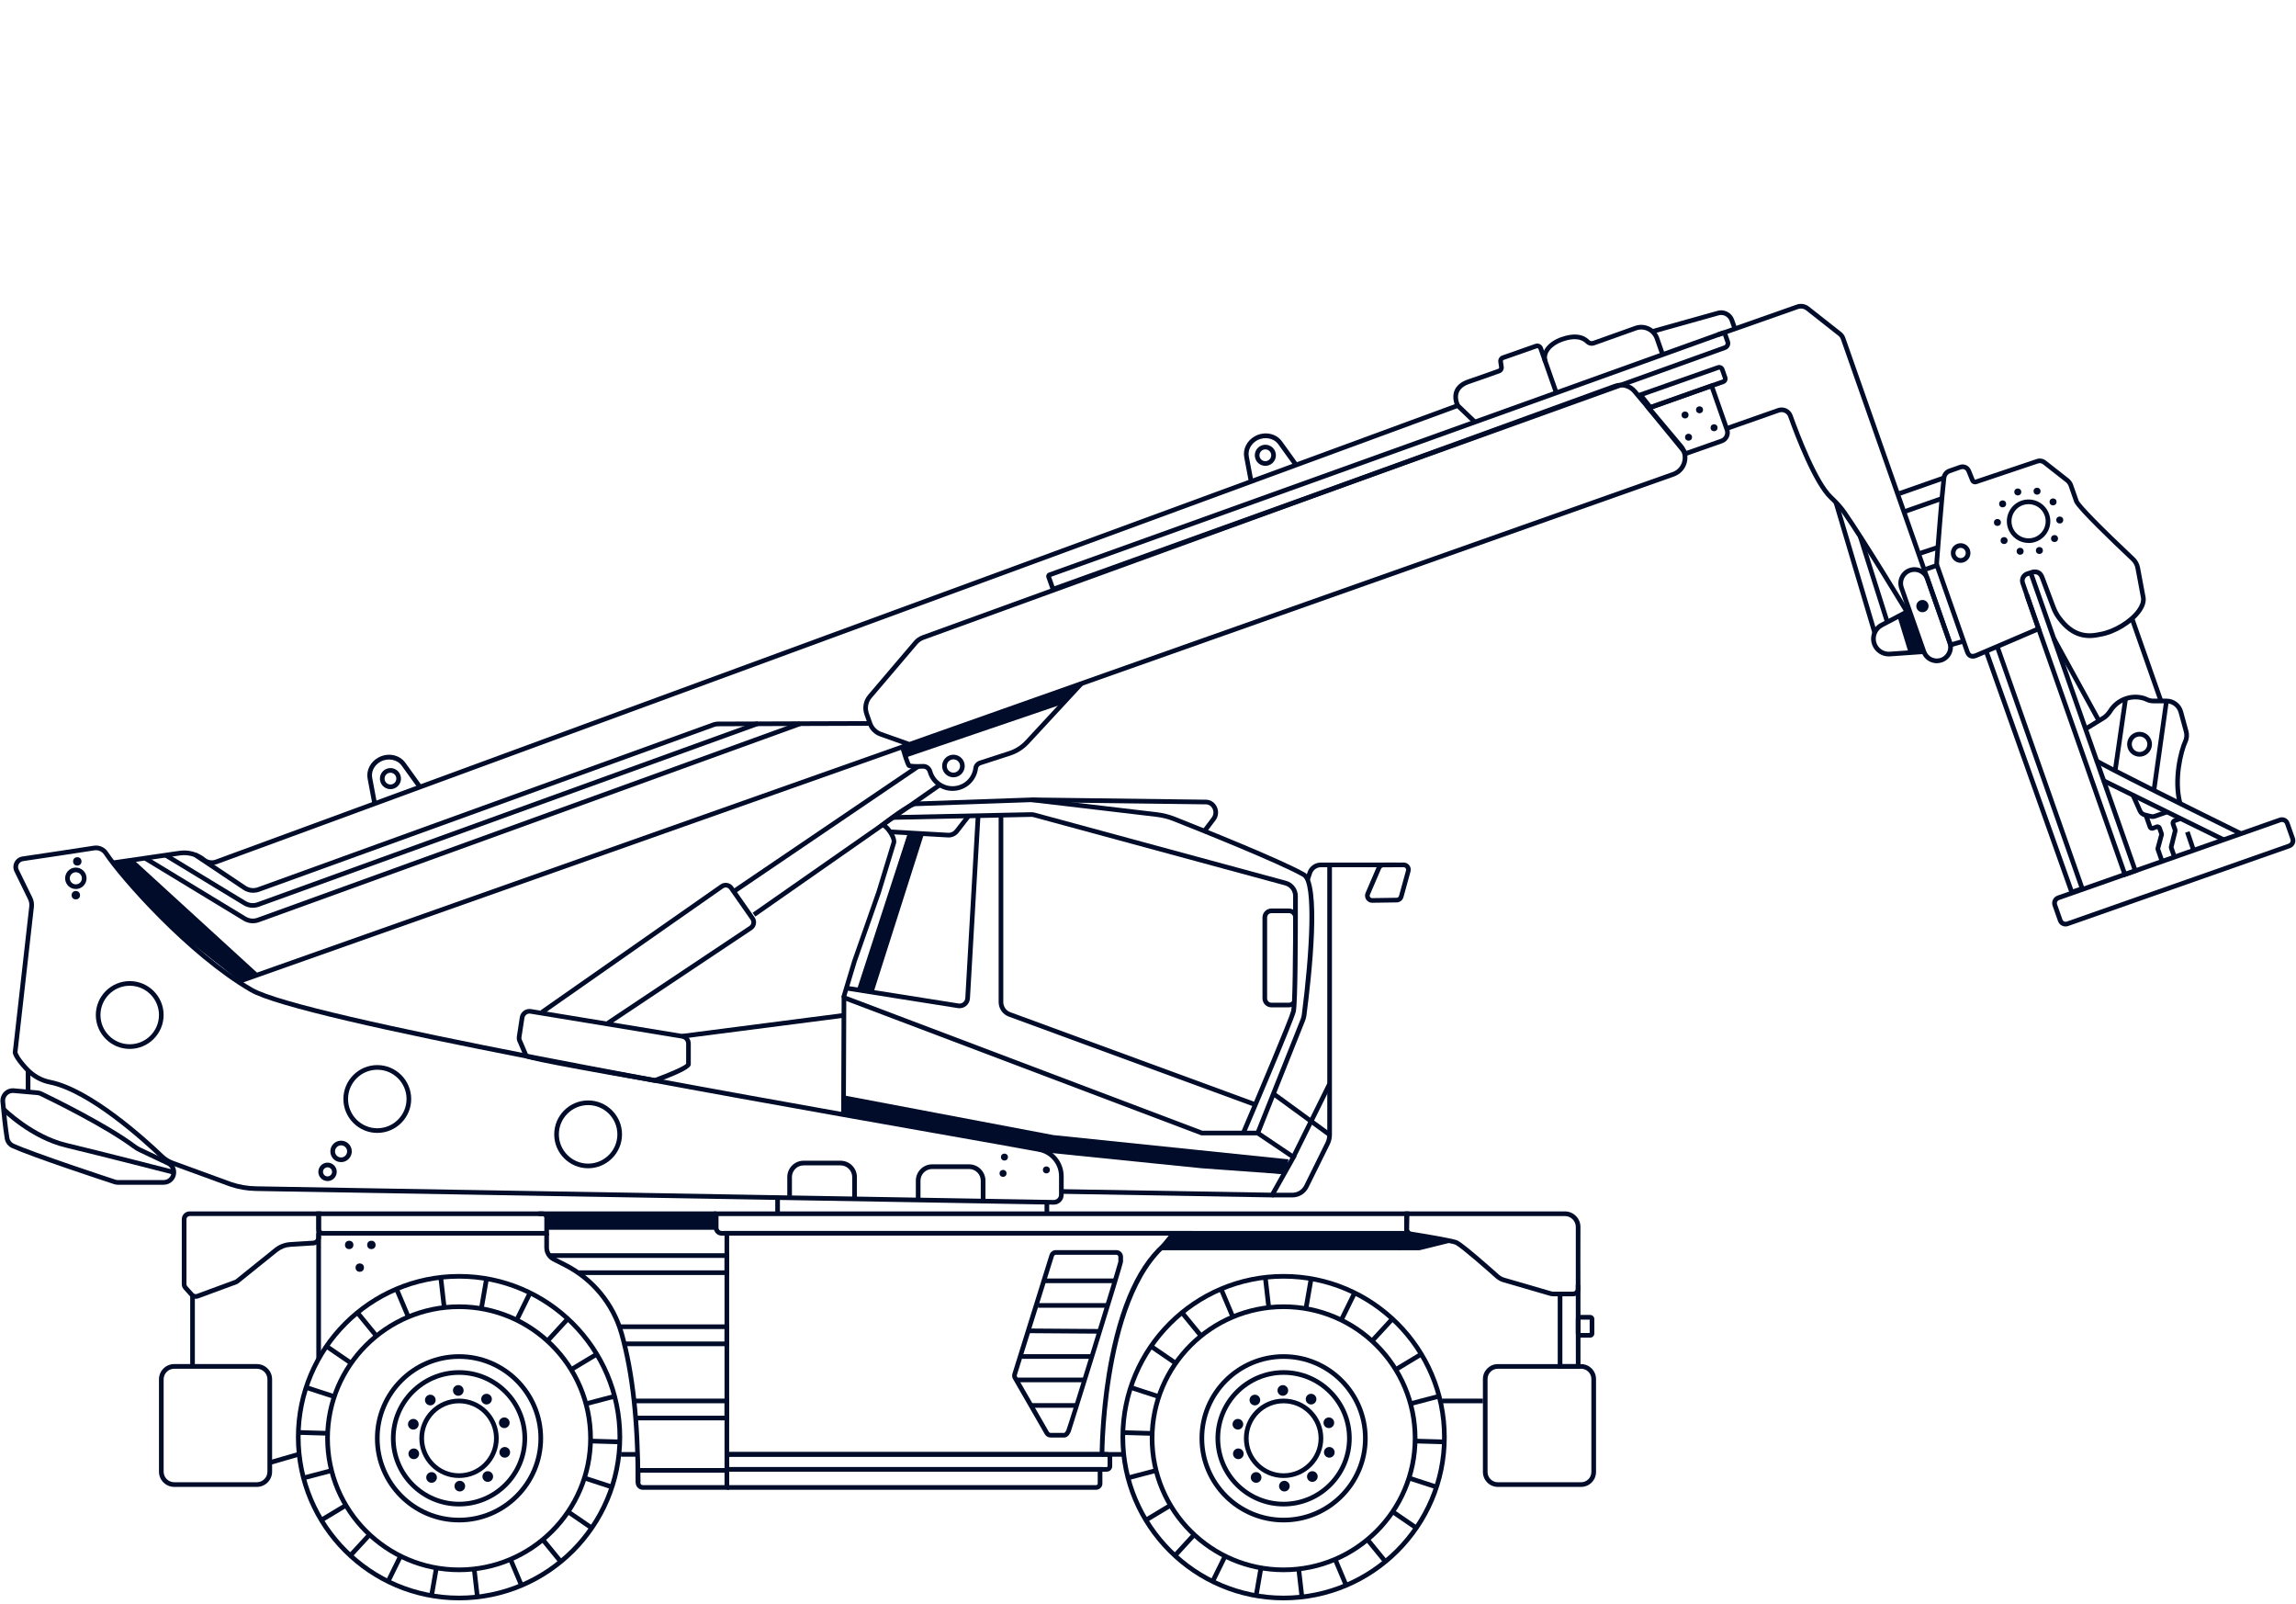 <?xml version="1.0" encoding="UTF-8"?>
<svg id="Layer_1" data-name="Layer 1" xmlns="http://www.w3.org/2000/svg" viewBox="0 0 982 686">
  <defs>
    <style>
      .cls-1 {
        fill: #000c29;
        stroke-width: 0px;
      }
    </style>
  </defs>
  <g>
    <g>
      <path class="cls-1" d="m196.34,684.26c-38.47,0-69.77-31.3-69.77-69.77s31.3-69.77,69.77-69.77,69.77,31.3,69.77,69.77-31.3,69.77-69.77,69.77Zm0-137.55c-37.37,0-67.78,30.41-67.78,67.78s30.41,67.78,67.78,67.78c37.37,0,67.78-30.41,67.78-67.78s-30.41-67.78-67.78-67.78Z"/>
      <g>
        <g id="_Radial_Repeat_" data-name="&amp;lt;Radial Repeat&amp;gt;">
          <rect class="cls-1" x="202.45" y="670.55" width="1.99" height="12.23" transform="translate(-75.49 27.47) rotate(-6.52)"/>
        </g>
        <g id="_Radial_Repeat_-2" data-name="&amp;lt;Radial Repeat&amp;gt;">
          <rect class="cls-1" x="179.52" y="675.15" width="12.23" height="2" transform="translate(-512.29 743.51) rotate(-80.16)"/>
        </g>
        <g id="_Radial_Repeat_-3" data-name="&amp;lt;Radial Repeat&amp;gt;">
          <rect class="cls-1" x="162.58" y="669.64" width="12.23" height="2" transform="translate(-507.54 526.03) rotate(-63.81)"/>
        </g>
        <g id="_Radial_Repeat_-4" data-name="&amp;lt;Radial Repeat&amp;gt;">
          <rect class="cls-1" x="147.89" y="659.58" width="12.23" height="2" transform="translate(-436.57 326.95) rotate(-47.41)"/>
        </g>
        <g id="_Radial_Repeat_-5" data-name="&amp;lt;Radial Repeat&amp;gt;">
          <rect class="cls-1" x="136.61" y="645.78" width="12.23" height="1.99" transform="translate(-313.15 166.29) rotate(-31.05)"/>
        </g>
        <g id="_Radial_Repeat_-6" data-name="&amp;lt;Radial Repeat&amp;gt;">
          <rect class="cls-1" x="129.69" y="629.37" width="12.23" height="1.99" transform="translate(-155.67 55.17) rotate(-14.72)"/>
        </g>
        <g id="_Radial_Repeat_-7" data-name="&amp;lt;Radial Repeat&amp;gt;">
          <rect class="cls-1" x="132.78" y="606.55" width="2" height="12.23" transform="translate(-482.51 728.63) rotate(-88.34)"/>
        </g>
        <g id="_Radial_Repeat_-8" data-name="&amp;lt;Radial Repeat&amp;gt;">
          <rect class="cls-1" x="135.83" y="589" width="2" height="12.23" transform="translate(-471.42 541.07) rotate(-71.97)"/>
        </g>
        <g id="_Radial_Repeat_-9" data-name="&amp;lt;Radial Repeat&amp;gt;">
          <rect class="cls-1" x="143.7" y="573.02" width="1.99" height="12.23" transform="translate(-414.93 371.4) rotate(-55.61)"/>
        </g>
        <g id="_Radial_Repeat_-10" data-name="&amp;lt;Radial Repeat&amp;gt;">
          <rect class="cls-1" x="155.75" y="559.9" width="2" height="12.23" transform="translate(-322.76 226.87) rotate(-39.25)"/>
        </g>
        <g id="_Radial_Repeat_-11" data-name="&amp;lt;Radial Repeat&amp;gt;">
          <rect class="cls-1" x="171.01" y="550.71" width="1.99" height="12.23" transform="translate(-202.96 110.69) rotate(-22.88)"/>
        </g>
        <g id="_Radial_Repeat_-12" data-name="&amp;lt;Radial Repeat&amp;gt;">
          <rect class="cls-1" x="188.24" y="546.19" width="1.99" height="12.23" transform="translate(-61.51 25.07) rotate(-6.52)"/>
        </g>
        <g id="_Radial_Repeat_-13" data-name="&amp;lt;Radial Repeat&amp;gt;">
          <rect class="cls-1" x="200.93" y="551.82" width="12.23" height="2" transform="translate(-373.03 662.35) rotate(-80.16)"/>
        </g>
        <g id="_Radial_Repeat_-14" data-name="&amp;lt;Radial Repeat&amp;gt;">
          <rect class="cls-1" x="217.87" y="557.34" width="12.23" height="2" transform="translate(-375.89 512.9) rotate(-63.81)"/>
        </g>
        <g id="_Radial_Repeat_-15" data-name="&amp;lt;Radial Repeat&amp;gt;">
          <rect class="cls-1" x="232.56" y="567.4" width="12.23" height="2" transform="translate(-341.32 359.49) rotate(-47.41)"/>
        </g>
        <g id="_Radial_Repeat_-16" data-name="&amp;lt;Radial Repeat&amp;gt;">
          <rect class="cls-1" x="243.83" y="581.19" width="12.23" height="1.99" transform="translate(-264.47 212.34) rotate(-31.05)"/>
        </g>
        <g id="_Radial_Repeat_-17" data-name="&amp;lt;Radial Repeat&amp;gt;">
          <rect class="cls-1" x="250.76" y="597.61" width="12.23" height="1.99" transform="translate(-143.63 84.88) rotate(-14.72)"/>
        </g>
        <g id="_Radial_Repeat_-18" data-name="&amp;lt;Radial Repeat&amp;gt;">
          <rect class="cls-1" x="257.9" y="610.19" width="2" height="12.23" transform="translate(-364.67 857.17) rotate(-88.33)"/>
        </g>
        <g id="_Radial_Repeat_-19" data-name="&amp;lt;Radial Repeat&amp;gt;">
          <rect class="cls-1" x="254.85" y="627.74" width="2" height="12.23" transform="translate(-426.06 680.98) rotate(-71.97)"/>
        </g>
        <g id="_Radial_Repeat_-20" data-name="&amp;lt;Radial Repeat&amp;gt;">
          <rect class="cls-1" x="246.99" y="643.72" width="1.99" height="12.23" transform="translate(-428.33 487.43) rotate(-55.61)"/>
        </g>
        <g id="_Radial_Repeat_-21" data-name="&amp;lt;Radial Repeat&amp;gt;">
          <rect class="cls-1" x="234.94" y="656.84" width="2" height="12.23" transform="translate(-366.22 298.84) rotate(-39.25)"/>
        </g>
        <g id="_Radial_Repeat_-22" data-name="&amp;lt;Radial Repeat&amp;gt;">
          <rect class="cls-1" x="219.68" y="666.03" width="1.99" height="12.23" transform="translate(-244.01 138.72) rotate(-22.88)"/>
        </g>
      </g>
    </g>
    <g>
      <path class="cls-1" d="m196.33,644.11c-16.06,0-29.13-13.07-29.13-29.13,0-16.06,13.07-29.13,29.13-29.13,16.06,0,29.13,13.07,29.13,29.13s-13.07,29.13-29.13,29.13Zm0-56.27c-14.96,0-27.14,12.17-27.14,27.14,0,14.96,12.17,27.14,27.14,27.14,14.96,0,27.14-12.17,27.14-27.14s-12.17-27.14-27.14-27.14Z"/>
      <path class="cls-1" d="m196.33,631.95c-9.36,0-16.97-7.61-16.97-16.97s7.61-16.97,16.97-16.97c9.36,0,16.97,7.61,16.97,16.97s-7.61,16.97-16.97,16.97Zm0-31.94c-8.26,0-14.97,6.72-14.97,14.97s6.72,14.97,14.97,14.97c8.26,0,14.97-6.72,14.97-14.97s-6.72-14.97-14.97-14.97Z"/>
      <g>
        <g id="_Radial_Repeat_-23" data-name="&amp;lt;Radial Repeat&amp;gt;">
          <circle class="cls-1" cx="196.66" cy="635.43" r="2.28"/>
        </g>
        <g id="_Radial_Repeat_-24" data-name="&amp;lt;Radial Repeat&amp;gt;">
          <circle class="cls-1" cx="184.58" cy="631.72" r="2.28"/>
        </g>
        <g id="_Radial_Repeat_-25" data-name="&amp;lt;Radial Repeat&amp;gt;">
          <circle class="cls-1" cx="176.98" cy="621.61" r="2.28"/>
        </g>
        <g id="_Radial_Repeat_-26" data-name="&amp;lt;Radial Repeat&amp;gt;">
          <circle class="cls-1" cx="176.78" cy="608.97" r="2.28"/>
        </g>
        <g id="_Radial_Repeat_-27" data-name="&amp;lt;Radial Repeat&amp;gt;">
          <circle class="cls-1" cx="184.04" cy="598.62" r="2.28"/>
        </g>
        <g id="_Radial_Repeat_-28" data-name="&amp;lt;Radial Repeat&amp;gt;">
          <circle class="cls-1" cx="196.01" cy="594.52" r="2.28"/>
        </g>
        <g id="_Radial_Repeat_-29" data-name="&amp;lt;Radial Repeat&amp;gt;">
          <circle class="cls-1" cx="208.09" cy="598.23" r="2.28"/>
        </g>
        <g id="_Radial_Repeat_-30" data-name="&amp;lt;Radial Repeat&amp;gt;">
          <circle class="cls-1" cx="215.69" cy="608.34" r="2.28"/>
        </g>
        <g id="_Radial_Repeat_-31" data-name="&amp;lt;Radial Repeat&amp;gt;">
          <circle class="cls-1" cx="215.89" cy="620.98" r="2.28"/>
        </g>
        <g id="_Radial_Repeat_-32" data-name="&amp;lt;Radial Repeat&amp;gt;">
          <circle class="cls-1" cx="208.62" cy="631.33" r="2.28"/>
        </g>
      </g>
      <path class="cls-1" d="m196.33,650.94c-19.83,0-35.96-16.13-35.96-35.96,0-19.83,16.13-35.96,35.96-35.96,19.83,0,35.96,16.13,35.96,35.96s-16.13,35.96-35.96,35.96Zm0-69.93c-18.73,0-33.97,15.24-33.97,33.97,0,18.73,15.24,33.97,33.97,33.97,18.73,0,33.97-15.24,33.97-33.97s-15.24-33.97-33.97-33.97Z"/>
      <path class="cls-1" d="m196.33,672.22c-31.56,0-57.24-25.68-57.24-57.25,0-31.57,25.68-57.25,57.24-57.25,31.57,0,57.25,25.68,57.25,57.25s-25.68,57.25-57.25,57.25Zm0-112.5c-30.46,0-55.25,24.78-55.25,55.25s24.78,55.25,55.25,55.25c30.47,0,55.25-24.78,55.25-55.25s-24.78-55.25-55.25-55.25Z"/>
    </g>
  </g>
  <g>
    <g>
      <path class="cls-1" d="m549,684.26c-38.47,0-69.77-31.3-69.77-69.77,0-38.47,31.3-69.77,69.77-69.77s69.77,31.3,69.77,69.77c0,38.47-31.3,69.77-69.77,69.77Zm0-137.55c-37.37,0-67.78,30.41-67.78,67.78s30.41,67.78,67.78,67.78c37.37,0,67.78-30.41,67.78-67.78,0-37.37-30.41-67.78-67.78-67.78Z"/>
      <g>
        <g id="_Radial_Repeat_-33" data-name="&amp;lt;Radial Repeat&amp;gt;">
          <rect class="cls-1" x="555.11" y="670.55" width="1.99" height="12.23" transform="translate(-73.22 67.5) rotate(-6.52)"/>
        </g>
        <g id="_Radial_Repeat_-34" data-name="&amp;lt;Radial Repeat&amp;gt;">
          <rect class="cls-1" x="532.19" y="675.15" width="12.23" height="2" transform="translate(-219.89 1090.98) rotate(-80.16)"/>
        </g>
        <g id="_Radial_Repeat_-35" data-name="&amp;lt;Radial Repeat&amp;gt;">
          <rect class="cls-1" x="515.25" y="669.64" width="12.23" height="2" transform="translate(-310.52 842.49) rotate(-63.81)"/>
        </g>
        <g id="_Radial_Repeat_-36" data-name="&amp;lt;Radial Repeat&amp;gt;">
          <rect class="cls-1" x="500.55" y="659.58" width="12.23" height="2" transform="translate(-322.55 586.6) rotate(-47.41)"/>
        </g>
        <g id="_Radial_Repeat_-37" data-name="&amp;lt;Radial Repeat&amp;gt;">
          <rect class="cls-1" x="489.28" y="645.78" width="12.23" height="1.99" transform="translate(-262.62 348.19) rotate(-31.05)"/>
        </g>
        <g id="_Radial_Repeat_-38" data-name="&amp;lt;Radial Repeat&amp;gt;">
          <rect class="cls-1" x="482.35" y="629.37" width="12.23" height="1.99" transform="translate(-144.1 144.75) rotate(-14.72)"/>
        </g>
        <g id="_Radial_Repeat_-39" data-name="&amp;lt;Radial Repeat&amp;gt;">
          <rect class="cls-1" x="485.44" y="606.55" width="2" height="12.23" transform="translate(-140.11 1081.09) rotate(-88.33)"/>
        </g>
        <g id="_Radial_Repeat_-40" data-name="&amp;lt;Radial Repeat&amp;gt;">
          <rect class="cls-1" x="488.49" y="589" width="2" height="12.23" transform="translate(-227.89 876.42) rotate(-71.97)"/>
        </g>
        <g id="_Radial_Repeat_-41" data-name="&amp;lt;Radial Repeat&amp;gt;">
          <rect class="cls-1" x="496.36" y="573.02" width="1.99" height="12.23" transform="translate(-261.48 662.42) rotate(-55.61)"/>
        </g>
        <g id="_Radial_Repeat_-42" data-name="&amp;lt;Radial Repeat&amp;gt;">
          <rect class="cls-1" x="508.41" y="559.9" width="2" height="12.23" transform="translate(-243.19 449.95) rotate(-39.25)"/>
        </g>
        <g id="_Radial_Repeat_-43" data-name="&amp;lt;Radial Repeat&amp;gt;">
          <rect class="cls-1" x="523.67" y="550.71" width="1.99" height="12.23" transform="translate(-175.22 247.81) rotate(-22.88)"/>
        </g>
        <g id="_Radial_Repeat_-44" data-name="&amp;lt;Radial Repeat&amp;gt;">
          <rect class="cls-1" x="540.9" y="546.19" width="1.99" height="12.23" transform="translate(-59.23 65.13) rotate(-6.52)"/>
        </g>
        <g id="_Radial_Repeat_-45" data-name="&amp;lt;Radial Repeat&amp;gt;">
          <rect class="cls-1" x="553.59" y="551.83" width="12.23" height="2" transform="translate(-80.64 1009.82) rotate(-80.16)"/>
        </g>
        <g id="_Radial_Repeat_-46" data-name="&amp;lt;Radial Repeat&amp;gt;">
          <rect class="cls-1" x="570.53" y="557.34" width="12.23" height="2" transform="translate(-178.87 829.36) rotate(-63.81)"/>
        </g>
        <g id="_Radial_Repeat_-47" data-name="&amp;lt;Radial Repeat&amp;gt;">
          <rect class="cls-1" x="585.23" y="567.4" width="12.23" height="2" transform="translate(-227.31 619.15) rotate(-47.41)"/>
        </g>
        <g id="_Radial_Repeat_-48" data-name="&amp;lt;Radial Repeat&amp;gt;">
          <rect class="cls-1" x="596.5" y="581.19" width="12.23" height="1.99" transform="translate(-213.94 394.24) rotate(-31.05)"/>
        </g>
        <g id="_Radial_Repeat_-49" data-name="&amp;lt;Radial Repeat&amp;gt;">
          <rect class="cls-1" x="603.42" y="597.61" width="12.23" height="1.99" transform="translate(-132.06 174.46) rotate(-14.72)"/>
        </g>
        <g id="_Radial_Repeat_-50" data-name="&amp;lt;Radial Repeat&amp;gt;">
          <rect class="cls-1" x="610.56" y="610.19" width="2" height="12.23" transform="translate(-22.26 1209.68) rotate(-88.33)"/>
        </g>
        <g id="_Radial_Repeat_-51" data-name="&amp;lt;Radial Repeat&amp;gt;">
          <rect class="cls-1" x="607.52" y="627.74" width="2" height="12.23" transform="translate(-182.53 1016.35) rotate(-71.97)"/>
        </g>
        <g id="_Radial_Repeat_-52" data-name="&amp;lt;Radial Repeat&amp;gt;">
          <rect class="cls-1" x="599.65" y="643.72" width="1.99" height="12.23" transform="translate(-274.87 778.41) rotate(-55.61)"/>
        </g>
        <g id="_Radial_Repeat_-53" data-name="&amp;lt;Radial Repeat&amp;gt;">
          <rect class="cls-1" x="587.6" y="656.84" width="2" height="12.23" transform="translate(-286.65 521.91) rotate(-39.25)"/>
        </g>
        <g id="_Radial_Repeat_-54" data-name="&amp;lt;Radial Repeat&amp;gt;">
          <rect class="cls-1" x="572.34" y="666.03" width="1.99" height="12.23" transform="translate(-216.22 275.8) rotate(-22.88)"/>
        </g>
      </g>
    </g>
    <g>
      <path class="cls-1" d="m549,644.11c-16.06,0-29.13-13.07-29.13-29.13,0-16.06,13.07-29.13,29.13-29.13,16.06,0,29.13,13.07,29.13,29.13,0,16.06-13.07,29.13-29.13,29.13Zm0-56.27c-14.96,0-27.14,12.17-27.14,27.14,0,14.96,12.17,27.14,27.14,27.14,14.96,0,27.14-12.17,27.14-27.14s-12.17-27.14-27.14-27.14Z"/>
      <path class="cls-1" d="m549,631.95c-9.36,0-16.97-7.61-16.97-16.97s7.61-16.97,16.97-16.97c9.36,0,16.97,7.61,16.97,16.97s-7.61,16.97-16.97,16.97Zm0-31.94c-8.26,0-14.97,6.72-14.97,14.97s6.72,14.97,14.97,14.97c8.26,0,14.97-6.72,14.97-14.97s-6.72-14.97-14.97-14.97Z"/>
      <g>
        <g id="_Radial_Repeat_-55" data-name="&amp;lt;Radial Repeat&amp;gt;">
          <circle class="cls-1" cx="549.33" cy="635.43" r="2.28"/>
        </g>
        <g id="_Radial_Repeat_-56" data-name="&amp;lt;Radial Repeat&amp;gt;">
          <circle class="cls-1" cx="537.24" cy="631.72" r="2.28"/>
        </g>
        <g id="_Radial_Repeat_-57" data-name="&amp;lt;Radial Repeat&amp;gt;">
          <circle class="cls-1" cx="529.64" cy="621.61" r="2.28"/>
        </g>
        <g id="_Radial_Repeat_-58" data-name="&amp;lt;Radial Repeat&amp;gt;">
          <circle class="cls-1" cx="529.44" cy="608.97" r="2.28"/>
        </g>
        <g id="_Radial_Repeat_-59" data-name="&amp;lt;Radial Repeat&amp;gt;">
          <circle class="cls-1" cx="536.71" cy="598.62" r="2.28"/>
        </g>
        <g id="_Radial_Repeat_-60" data-name="&amp;lt;Radial Repeat&amp;gt;">
          <circle class="cls-1" cx="548.67" cy="594.52" r="2.28"/>
        </g>
        <g id="_Radial_Repeat_-61" data-name="&amp;lt;Radial Repeat&amp;gt;">
          <circle class="cls-1" cx="560.75" cy="598.23" r="2.28"/>
        </g>
        <g id="_Radial_Repeat_-62" data-name="&amp;lt;Radial Repeat&amp;gt;">
          <circle class="cls-1" cx="568.35" cy="608.34" r="2.28"/>
        </g>
        <g id="_Radial_Repeat_-63" data-name="&amp;lt;Radial Repeat&amp;gt;">
          <circle class="cls-1" cx="568.55" cy="620.98" r="2.28"/>
        </g>
        <g id="_Radial_Repeat_-64" data-name="&amp;lt;Radial Repeat&amp;gt;">
          <circle class="cls-1" cx="561.29" cy="631.33" r="2.28"/>
        </g>
      </g>
      <path class="cls-1" d="m549,650.94c-19.83,0-35.96-16.13-35.96-35.96,0-19.83,16.13-35.96,35.96-35.96,19.83,0,35.96,16.13,35.96,35.96s-16.13,35.96-35.96,35.96Zm0-69.93c-18.73,0-33.97,15.24-33.97,33.97,0,18.73,15.24,33.97,33.97,33.97,18.73,0,33.97-15.24,33.97-33.97s-15.24-33.97-33.97-33.97Z"/>
      <path class="cls-1" d="m549,672.22c-31.57,0-57.25-25.68-57.25-57.25s25.68-57.25,57.25-57.25c31.57,0,57.25,25.68,57.25,57.25s-25.68,57.25-57.25,57.25Zm0-112.5c-30.47,0-55.25,24.78-55.25,55.25s24.78,55.25,55.25,55.25c30.47,0,55.25-24.78,55.25-55.25s-24.78-55.25-55.25-55.25Z"/>
    </g>
  </g>
  <path class="cls-1" d="m109.86,635.76h-35.35c-3.59,0-6.52-2.92-6.52-6.52v-39.48c0-3.59,2.92-6.52,6.52-6.52h35.35c3.59,0,6.52,2.92,6.52,6.52v39.48c0,3.59-2.92,6.52-6.52,6.52Zm-35.35-50.52c-2.49,0-4.52,2.03-4.52,4.52v39.48c0,2.49,2.03,4.52,4.52,4.52h35.35c2.49,0,4.52-2.03,4.52-4.52v-39.48c0-2.49-2.03-4.52-4.52-4.52h-35.35Z"/>
  <path class="cls-1" d="m676.24,635.76h-35.62c-3.52,0-6.38-2.86-6.38-6.38v-39.75c0-3.52,2.86-6.38,6.38-6.38h35.62c3.52,0,6.38,2.86,6.38,6.38v39.75c0,3.52-2.86,6.38-6.38,6.38Zm-35.62-50.52c-2.42,0-4.39,1.97-4.39,4.39v39.75c0,2.42,1.97,4.39,4.39,4.39h35.62c2.42,0,4.39-1.97,4.39-4.39v-39.75c0-2.42-1.97-4.39-4.39-4.39h-35.62Z"/>
  <path class="cls-1" d="m472.32,622.85h-162.44v-96.53s200.16,0,200.16,0l-4,1.9c-33.33,15.82-33.72,92.86-33.72,93.64v1Zm-160.45-1.99h158.46c.07-4.27.58-21.66,4.29-40.36,5.29-26.64,14.39-44.17,27.1-52.18h-189.86s0,92.54,0,92.54Z"/>
  <path class="cls-1" d="m602.6,528.32h-293.97c-1.83,0-3.32-1.49-3.32-3.32v-7.03h297.29v10.35Zm-295.29-8.36v5.04c0,.73.59,1.32,1.32,1.32h291.97v-6.36h-293.3Z"/>
  <path class="cls-1" d="m234.8,528.32h-96.77c-1.51,0-2.73-1.22-2.73-2.73v-7.62h96.77c1.51,0,2.73,1.22,2.73,2.73v7.62Zm-97.51-8.36v5.63c0,.41.33.74.74.74h94.78v-5.63c0-.41-.33-.74-.74-.74h-94.78Z"/>
  <path class="cls-1" d="m83.72,555.34c-.93,0-1.83-.39-2.48-1.11l-2.63-2.92c-.55-.61-.86-1.41-.86-2.24v-27.76c0-1.84,1.5-3.35,3.35-3.35h56.18v11.19c0,1.76-1.38,3.23-3.14,3.34l-9.87.61c-2.07.13-4.01.88-5.63,2.18l-16.55,13.32c-.28.23-.6.41-.94.53l-16.28,6c-.38.14-.78.21-1.16.21Zm-2.62-35.38c-.74,0-1.35.61-1.35,1.35v27.76c0,.33.12.66.35.9l2.63,2.92c.37.41.95.55,1.47.36l16.27-6c.14-.05.27-.12.38-.22l16.55-13.32c1.94-1.56,4.27-2.46,6.75-2.62l9.87-.61c.71-.04,1.27-.64,1.27-1.35v-9.2s-54.19,0-54.19,0Z"/>
  <rect class="cls-1" x="135.29" y="527.32" width="1.99" height="53.72"/>
  <path class="cls-1" d="m273.87,633.95h-1.99c0-26.08-2.28-46.83-6.97-63.44-3.51-12.44-12.15-22.93-23.71-28.78l-4.79-2.43c-2.23-1.13-3.61-3.38-3.61-5.88v-6.09h1.99v6.09c0,1.74.97,3.31,2.52,4.1l4.79,2.43c12.05,6.11,21.07,17.05,24.73,30.02,4.74,16.79,7.04,37.72,7.04,63.98Z"/>
  <polygon class="cls-1" points="311.87 545.16 247.55 545.16 247.55 543.17 309.88 543.17 309.88 537.85 234.98 537.85 234.98 535.85 311.87 535.85 311.87 545.16"/>
  <polygon class="cls-1" points="311.87 575.59 267.01 575.59 267.01 573.59 309.88 573.59 309.88 568.27 265.12 568.27 265.12 566.28 311.87 566.28 311.87 575.59"/>
  <polygon class="cls-1" points="311.87 607.31 271.5 607.31 271.5 605.32 309.88 605.32 309.88 600 271.5 600 271.5 598.01 311.87 598.01 311.87 607.31"/>
  <path class="cls-1" d="m311.87,636.99h-36.95c-1.68,0-3.04-1.37-3.04-3.04v-6.26s40,0,40,0v9.31Zm-38-7.31v4.27c0,.58.47,1.05,1.05,1.05h34.96v-5.32h-36.01Z"/>
  <path class="cls-1" d="m468.74,636.99h-157.86v-1.99h157.86c.42,0,.75-.28.75-.62v-5.12h-158.61v-1.99h160.61s0,7.11,0,7.11c0,1.44-1.23,2.61-2.75,2.61Z"/>
  <path class="cls-1" d="m473.37,629.26h-163.49v-6.07c0-1.29,1.05-2.33,2.33-2.33h161.15c1.29,0,2.33,1.05,2.33,2.33v3.73c0,1.29-1.05,2.33-2.33,2.33Zm-161.49-1.99h161.49c.19,0,.34-.15.34-.34v-3.73c0-.19-.15-.34-.34-.34h-161.15c-.19,0-.34.15-.34.34v4.07Z"/>
  <rect class="cls-1" x="230.31" y="517.97" width="76" height="1.99"/>
  <rect class="cls-1" x="81.35" y="554.19" width="1.99" height="30.22"/>
  <rect class="cls-1" x="115.12" y="622.62" width="12.69" height="2" transform="translate(-168.7 58.41) rotate(-16.15)"/>
  <path class="cls-1" d="m672.79,554.27h-8.35c-.53,0-1.06-.08-1.58-.23l-19.93-5.79c-1.19-.34-2.3-.96-3.22-1.78-3.29-2.93-14.26-12.63-17.18-14.26-.68-.35-6.12-1.51-19.23-3.61-1.55-.25-2.7-1.62-2.66-3.2l.16-7.43h68.51c1.78,0,3.45.69,4.71,1.95,1.26,1.26,1.95,2.93,1.94,4.71-.02,7.71-.04,21.39,0,26.45,0,.85-.32,1.65-.92,2.25-.6.6-1.4.94-2.26.94Zm-70.03-34.31l-.12,5.48c-.01.59.41,1.1.98,1.19,8.32,1.33,18.53,3.08,19.89,3.84,3.01,1.68,13.26,10.71,17.53,14.51.7.63,1.55,1.09,2.45,1.36l19.93,5.79c.33.1.68.15,1.02.15h8.35c.32,0,.62-.12.84-.35.22-.22.34-.52.34-.83-.03-5.07-.01-18.76,0-26.47,0-1.24-.48-2.41-1.36-3.3-.88-.88-2.05-1.37-3.3-1.37h-66.56Z"/>
  <rect class="cls-1" x="616.74" y="598.01" width="17.49" height="1.99"/>
  <polygon class="cls-1" points="675.98 585.24 666.24 585.24 666.24 553.27 668.23 553.27 668.23 583.25 673.99 583.25 673.96 549.43 675.96 549.43 675.98 585.24"/>
  <rect class="cls-1" x="471.32" y="620.86" width="8.9" height="1.99"/>
  <rect class="cls-1" x="265.6" y="620.86" width="7.78" height="1.99"/>
  <path class="cls-1" d="m455.12,614.65h-5.76c-1.03,0-1.99-.55-2.5-1.44l-13.59-23.6c-.4-.69-.49-1.53-.25-2.3l15.85-50.77c.38-1.21,1.48-2.03,2.75-2.03h25.82c1.59,0,2.88,1.29,2.88,2.88v2.08c0,1.42-22.19,72.33-22.41,72.82-.73,1.56-1.66,2.36-2.79,2.36Zm-3.5-78.14c-.39,0-.73.25-.85.62h0l-15.85,50.77c-.07.24-.04.49.08.71l13.59,23.6c.16.27.45.45.77.45h5.76c.1,0,.46-.09.98-1.2.82-1.87,21.54-69.03,22.23-72.06v-1.99c0-.49-.4-.89-.89-.89h-25.82Z"/>
  <rect class="cls-1" x="446.75" y="514.13" width="1.99" height="4.88"/>
  <rect class="cls-1" x="331.58" y="512.61" width="1.99" height="6.39"/>
  <path class="cls-1" d="m450.74,515.07h-.07l-341.22-5.84c-3.75-.06-7.47-.7-11.03-1.89l-24.97-9.12c-1.85-.68-3.52-1.72-4.95-3.09-6.83-6.53-30.43-28.11-47.38-31.46-3.95-.78-7.59-2.85-10.53-5.99-4.62-4.93-5.07-7.15-5.12-7.55v-.11s0-.11,0-.11l7.05-62.35c.12-1.04-.06-2.08-.52-3.02l-5.8-11.86c-.64-1.32-.62-2.81.06-4.11.68-1.29,1.9-2.15,3.35-2.36h0c7.68-1.11,22.42-3.36,30.53-4.61,2.34-.36,4.69.68,6,2.65,6.85,10.3,35.3,42.71,61.87,58.15,21.22,12.33,204.11,44.61,292,60.13,19.71,3.48,35.28,6.23,44.57,7.95,6,1.11,10.36,6.36,10.36,12.47v7.91c0,1.14-.45,2.2-1.26,3-.79.78-1.84,1.21-2.95,1.21ZM7.48,449.98c.11.37.83,2.35,4.57,6.34,2.65,2.83,5.92,4.7,9.46,5.4,17.48,3.46,41.44,25.35,48.37,31.98,1.23,1.18,2.66,2.07,4.25,2.65l24.94,9.11c3.35,1.11,6.86,1.72,10.41,1.78l341.22,5.84c.59-.01,1.16-.22,1.59-.64.43-.42.66-.98.66-1.58v-7.91c0-5.15-3.67-9.57-8.73-10.5-9.27-1.72-24.84-4.47-44.55-7.95-94.76-16.73-271.13-47.86-292.66-60.37-26.85-15.6-55.61-48.36-62.53-58.77-.88-1.32-2.46-2.02-4.04-1.78-8.11,1.24-22.86,3.49-30.55,4.61h0c-.81.12-1.49.6-1.87,1.32-.38.72-.39,1.56-.03,2.3l5.8,11.86c.63,1.28.87,2.71.71,4.13l-7.03,62.19Z"/>
  <path class="cls-1" d="m251.54,499.52c-8,0-14.5-6.51-14.5-14.5s6.51-14.5,14.5-14.5,14.5,6.51,14.5,14.5-6.51,14.5-14.5,14.5Zm0-27.01c-6.9,0-12.51,5.61-12.51,12.51s5.61,12.51,12.51,12.51c6.9,0,12.51-5.61,12.51-12.51s-5.61-12.51-12.51-12.51Z"/>
  <path class="cls-1" d="m161.37,484.4c-8,0-14.5-6.51-14.5-14.5s6.51-14.5,14.5-14.5,14.5,6.51,14.5,14.5-6.51,14.5-14.5,14.5Zm0-27.01c-6.9,0-12.51,5.61-12.51,12.51s5.61,12.51,12.51,12.51c6.9,0,12.51-5.61,12.51-12.51s-5.61-12.51-12.51-12.51Z"/>
  <path class="cls-1" d="m55.48,448.49c-8,0-14.5-6.51-14.5-14.5s6.51-14.5,14.5-14.5c8,0,14.5,6.51,14.5,14.5s-6.51,14.5-14.5,14.5Zm0-27.01c-6.9,0-12.51,5.61-12.51,12.51s5.61,12.51,12.51,12.51c6.9,0,12.51-5.61,12.51-12.51s-5.61-12.51-12.51-12.51Z"/>
  <path class="cls-1" d="m366.48,512.38h-1.99v-9.1c0-2.75-2.24-4.99-4.99-4.99h-15.8c-2.75,0-4.99,2.24-4.99,4.99v8.1h-1.99v-8.1c0-3.85,3.13-6.99,6.99-6.99h15.8c3.85,0,6.99,3.13,6.99,6.99v9.1Z"/>
  <path class="cls-1" d="m421.46,512.93h-1.99s0-8.1,0-8.1c0-2.75-2.24-4.99-4.99-4.99h-15.8c-2.75,0-4.99,2.24-4.99,4.99v8.1h-1.99v-8.1c0-3.85,3.13-6.99,6.99-6.99h15.8c3.85,0,6.99,3.13,6.99,6.99v8.1Z"/>
  <path class="cls-1" d="m145.88,496.89c-1.38,0-2.75-.62-3.65-1.8-1.53-2.01-1.15-4.89.86-6.43,2.01-1.53,4.89-1.15,6.43.86h0c1.53,2.01,1.15,4.89-.86,6.43-.83.63-1.81.94-2.78.94Zm0-7.17c-.55,0-1.1.17-1.57.53-.55.42-.9,1.03-1,1.71-.09.69.09,1.37.51,1.92.42.55,1.03.9,1.71,1,.69.09,1.37-.09,1.92-.51,1.13-.87,1.35-2.49.49-3.63h0c-.51-.67-1.28-1.02-2.06-1.02Z"/>
  <path class="cls-1" d="m32.44,380.12c-1.38,0-2.75-.62-3.65-1.8-1.53-2.01-1.15-4.89.86-6.43,2.01-1.53,4.89-1.15,6.43.86h0c1.53,2.01,1.15,4.89-.86,6.43-.83.63-1.81.94-2.78.94Zm0-7.17c-.55,0-1.1.17-1.57.53-.55.42-.9,1.03-1,1.71-.09.68.09,1.37.51,1.92.87,1.13,2.49,1.35,3.63.49,1.13-.87,1.35-2.49.49-3.63h0c-.51-.67-1.28-1.02-2.06-1.02Z"/>
  <path class="cls-1" d="m140.09,504.99c-1.19,0-2.36-.53-3.13-1.55-1.32-1.73-.98-4.2.74-5.52,1.73-1.32,4.2-.98,5.52.74h0c.64.84.91,1.87.77,2.91s-.68,1.97-1.51,2.61c-.71.54-1.55.81-2.38.81Zm0-5.88c-.41,0-.83.13-1.18.4-.85.65-1.01,1.87-.37,2.72.65.85,1.87,1.02,2.72.36.85-.65,1.02-1.87.37-2.72-.38-.5-.96-.76-1.55-.76Z"/>
  <rect class="cls-1" x="11.01" y="457.71" width="1.99" height="9.6"/>
  <path class="cls-1" d="m70.04,506.57h-19.59c-.56,0-1.12-.09-1.65-.26-5.73-1.88-34.78-11.45-43.68-15.45-1.64-.74-2.79-2.23-3.08-3.99-.75-4.61-1.41-11.11-1.83-15.75-.14-1.57.41-3.11,1.53-4.23,1.11-1.12,2.66-1.68,4.23-1.54l10.17.9c.64.06,1.25.23,1.83.5,4.57,2.2,27.98,13.62,40.02,22.63.72.54,1.46.99,2.19,1.33l12.13,5.74c.91.43,1.68,1.11,2.22,1.96.54.85.82,1.83.82,2.84,0,2.93-2.38,5.31-5.31,5.31ZM5.49,467.32c-.88,0-1.72.35-2.35.97-.7.7-1.04,1.66-.95,2.64.42,4.61,1.08,11.06,1.81,15.61.18,1.1.9,2.03,1.93,2.49,8.99,4.04,39.98,14.22,43.48,15.37.33.11.68.16,1.03.16h19.59c1.83,0,3.32-1.49,3.32-3.32,0-.63-.18-1.24-.51-1.77-.34-.53-.82-.95-1.38-1.22l-12.13-5.74c-.85-.4-1.7-.92-2.53-1.54-11.9-8.9-35.15-20.25-39.69-22.43-.36-.17-.74-.28-1.14-.31l-10.17-.9c-.1,0-.2-.01-.3-.01Z"/>
  <g>
    <path class="cls-1" d="m48.45,369.91l-.29-1.97,28.53-4.15c3.97-.58,8.02.55,11.12,3.08,1.2.98,2.85,1.26,4.31.72l531.59-195.33,7.81,7.48-1.38,1.44-6.91-6.62L92.81,369.46c-2.11.78-4.51.38-6.26-1.05-2.67-2.18-6.16-3.15-9.57-2.65l-28.53,4.15Z"/>
    <path class="cls-1" d="m102.87,420.47l-.66-1.88,283.77-100.31-9.61-3.41c-2.45-.87-4.34-2.77-5.2-5.22l-1.45-4.13c-1-2.86-.41-6.06,1.56-8.37,5.15-6.03,15.87-18.65,19.58-23.01.96-1.13,2.2-1.99,3.59-2.49l296.01-107.5c3.35-1.22,7.14-.2,9.44,2.52l19.8,23.5c1.8,2.14,2.44,5.03,1.71,7.74-.73,2.7-2.75,4.87-5.39,5.81L102.87,420.47Zm590.47-254.83c-.74,0-1.5.13-2.22.39l-296.01,107.5c-1.07.39-2.02,1.05-2.75,1.91-3.7,4.36-14.43,16.98-19.58,23.01-1.51,1.76-1.96,4.22-1.2,6.41l1.45,4.13c.66,1.88,2.11,3.33,3.98,4l11.94,4.23,326.38-115.37c2.05-.73,3.56-2.35,4.13-4.45.57-2.1.09-4.26-1.31-5.93l-19.8-23.51c-1.26-1.5-3.12-2.32-5.01-2.32Z"/>
    <path class="cls-1" d="m407.38,338.16c-4.92,0-9.24-3.24-10.58-8.01-.26-.93-1.05-1.53-1.94-1.5-6.11.24-6.59-.38-6.94-.82-.75-.96-2.22-5.92-2.66-7.42l1.92-.56c.78,2.69,1.82,5.86,2.25,6.64.31.09,1.48.32,5.35.17,1.79-.07,3.43,1.14,3.94,2.95,1.1,3.9,4.63,6.55,8.66,6.55.11,0,.22,0,.34,0,4.44-.16,8.06-3.47,8.61-7.87.18-1.4,1.2-2.59,2.6-3.05l12.58-4.08c2.7-.87,5.14-2.43,7.06-4.51l23.2-25.04,1.46,1.36-23.2,25.04c-2.16,2.33-4.89,4.08-7.91,5.05l-12.58,4.08c-.67.22-1.16.77-1.24,1.4-.68,5.37-5.1,9.41-10.52,9.61-.14,0-.27,0-.41,0Z"/>
    <path class="cls-1" d="m407.78,332.35c-1.99,0-3.86-1.24-4.56-3.23h0c-.88-2.51.45-5.28,2.96-6.16,2.51-.88,5.27.45,6.16,2.96.43,1.22.36,2.53-.2,3.69-.56,1.16-1.54,2.04-2.75,2.47-.53.19-1.07.27-1.6.27Zm-2.68-3.89c.52,1.48,2.14,2.25,3.61,1.74.71-.25,1.29-.77,1.62-1.45.33-.68.37-1.45.12-2.17-.52-1.48-2.14-2.25-3.61-1.74-1.47.52-2.25,2.14-1.74,3.61h0Z"/>
    <path class="cls-1" d="m622.59,173.88c-.08-.14-1.84-3.5-.51-6.85.88-2.21,2.87-3.84,5.91-4.85,3.3-1.09,10.05-3.5,12.8-4.49.26-.09.42-.36.38-.63l-.34-2.25c-.19-1.22.53-2.41,1.69-2.82l14.1-4.95c.65-.23,1.35-.19,1.97.11.62.3,1.09.82,1.31,1.47l6.49,18.49-1.88.66-6.49-18.49c-.11-.3-.44-.46-.74-.35l-14.1,4.95c-.26.09-.42.36-.38.63l.34,2.25c.19,1.22-.52,2.4-1.67,2.81-2.76.99-9.53,3.41-12.85,4.51-2.45.81-4.03,2.05-4.68,3.69-.99,2.49.4,5.14.41,5.17l-1.76.94Z"/>
    <path class="cls-1" d="m450.77,252.75c-.24,0-.48-.05-.71-.16-.4-.19-.7-.53-.85-.95l-1.65-4.69c-.3-.86.15-1.8,1-2.11l288.01-103.43c.42-.15.87-.13,1.27.06.4.19.7.53.85.95l1.18,3.37c.54,1.54-.27,3.24-1.8,3.79l-286.74,103.06c-.18.07-.37.1-.56.1Zm-1.21-6.14l1.42,4.05,286.42-102.95c.51-.18.78-.75.6-1.25l-1.07-3.04-287.37,103.2Z"/>
    <path class="cls-1" d="m833.62,276.86l-46.29-131.86c-.2-.56-.55-1.05-1.02-1.42l-13.84-10.9c-.96-.76-2.22-.96-3.37-.56l-33.87,11.91-.66-1.88,33.87-11.91c1.8-.63,3.77-.3,5.26.88l13.84,10.9c.77.6,1.34,1.41,1.67,2.33l46.29,131.86-1.88.66Z"/>
    <path class="cls-1" d="m814.74,262.1c-.18-.3-18.27-30.22-26.73-42.39-1.41-2.04-3.19-4.03-5.59-6.28-6.76-6.35-14.56-26.75-17.6-35.23-.56-1.55-2.28-2.37-3.83-1.82l-22.76,7.99-.66-1.88,22.76-7.99c2.59-.91,5.45.45,6.37,3.03,2.99,8.34,10.64,28.39,17.09,34.44,2.5,2.35,4.36,4.45,5.86,6.6,8.49,12.22,26.62,42.19,26.8,42.49l-1.71,1.03Z"/>
    <path class="cls-1" d="m828.38,283.57c-1.02,0-2.03-.23-2.97-.68-1.66-.79-2.9-2.19-3.51-3.92l-9.58-27.3c-1.26-3.58.63-7.51,4.21-8.76,1.73-.61,3.6-.51,5.25.29,1.66.8,2.9,2.19,3.51,3.92l9.58,27.3c1.26,3.58-.63,7.51-4.21,8.76h0c-.75.26-1.52.39-2.28.39Zm-9.57-39.06c-.54,0-1.09.09-1.62.28-2.54.89-3.88,3.68-2.99,6.22l9.58,27.3c.43,1.23,1.32,2.22,2.49,2.78,1.17.56,2.5.64,3.73.21h0c2.54-.89,3.88-3.68,2.99-6.22l-9.58-27.3c-.43-1.23-1.32-2.22-2.49-2.78-.67-.32-1.39-.48-2.11-.48Z"/>
    <circle class="cls-1" cx="822.23" cy="259.15" r="2.62"/>
    <path class="cls-1" d="m720.7,195.1l-17.18-21.04,29.14-10.38,6.92,19.73c.87,2.49-.44,5.22-2.93,6.09l-15.96,5.6Zm-13.85-20.11l14.51,17.76,14.64-5.14c1.45-.51,2.21-2.1,1.7-3.55l-6.26-17.84-24.59,8.76Z"/>
    <path class="cls-1" d="m807.8,280.67c-3.16,0-6.03-2-7.11-5.07-1.23-3.51.32-7.47,3.62-9.21l10.82-5.69.93,1.77-10.82,5.69c-2.43,1.28-3.57,4.19-2.66,6.78.86,2.44,3.26,3.96,5.83,3.7l14.36-1,.14,1.99-14.33,1c-.26.03-.52.04-.78.04Z"/>
    <rect class="cls-1" x="792.53" y="213.58" width="1.99" height="58.25" transform="translate(-36.26 236.41) rotate(-16.57)"/>
    <rect class="cls-1" x="800.41" y="228.5" width="1.99" height="38.4" transform="translate(-37.39 253.3) rotate(-17.56)"/>
    <path class="cls-1" d="m660.02,155c-.77-2.2-.31-4.54,1.31-6.59,1.42-1.8,3.66-3.3,6.32-4.23,5.34-1.88,9.3-1.47,12.08,1.24.41.4,1.04.53,1.61.33l17.85-6.36c2.05-.75,4.26-.64,6.24.29,1.98.93,3.46,2.58,4.18,4.64l2.45,6.98-1.88.66-2.45-6.98c-.55-1.55-1.67-2.8-3.16-3.5-1.49-.7-3.16-.78-4.71-.22l-17.86,6.36c-1.28.46-2.72.15-3.68-.78-2.18-2.13-5.46-2.39-10.03-.79-2.3.81-4.22,2.08-5.41,3.59-.83,1.05-1.68,2.73-.99,4.69l-1.88.66Z"/>
    <path class="cls-1" d="m707,142.69l-.54-1.92,27.74-7.76c1.41-.52,3.02-.44,4.44.23,1.43.68,2.5,1.87,3.03,3.36l1.42,4.06-1.88.66-1.42-4.06c-.35-.98-1.06-1.77-2-2.22-.94-.45-2-.49-2.98-.14l-27.81,7.78Z"/>
    <path class="cls-1" d="m843.67,281.59c-.44,0-.84-.08-1.22-.23-.91-.38-1.57-1.17-2.01-2.43l-12.84-36.59c-.22-.63-.31-1.28-.26-1.94.36-4.72,2.2-28.63,3.1-36.2h0c.21-1.75,1.37-3.2,3.04-3.78l4.65-1.63c1.93-.68,4.04.28,4.81,2.17l1.64,4.03c.04.09.14.14.24.11l26.16-8.79c1.37-.5,2.9-.26,4.07.66l9.64,7.57c.81.63,1.45,1.46,1.86,2.4l2.48,7.09c1.05,2.11,10.18,11.39,23.89,24.3,1.25,1.17,2.07,2.68,2.38,4.37l2.35,12.59c.34,1.96-.34,4.19-1.96,6.45-3.53,4.95-10.94,9.46-17.23,10.49-5.25,1.18-12.18,1.4-18.68-7.53-1.03-1.42-1.88-2.99-2.51-4.67l-4.72-12.56c-.56-1.59-1.31-2.09-2.87-1.9l-2.33.75c-1.07.35-1.67,1.52-1.33,2.6l7.1,20.52-26.88,11.48c-.97.47-1.84.71-2.6.71Zm-4.27-81.03c-.2,0-.41.03-.61.1l-4.65,1.63c-.94.33-1.6,1.15-1.72,2.13h0c-.9,7.54-2.73,31.41-3.09,36.12-.03.38.02.76.15,1.13l12.84,36.59c.24.69.53,1.1.89,1.25.46.19,1.24.04,2.23-.45l25.21-10.77-6.5-18.79c-.68-2.15.5-4.43,2.61-5.12l2.59-.82c2.56-.35,4.22.69,5.1,3.18l4.71,12.54c.57,1.51,1.33,2.93,2.25,4.2,5.78,7.95,11.68,7.87,16.68,6.75,5.78-.95,12.78-5.2,15.98-9.69,1.3-1.82,1.86-3.53,1.62-4.94l-2.35-12.58c-.23-1.26-.85-2.4-1.79-3.28-8.46-7.96-22.87-21.79-24.35-24.94l-.04-.09-2.47-7.07c-.25-.57-.69-1.13-1.24-1.56l-9.64-7.56c-.62-.49-1.43-.62-2.18-.35l-26.19,8.8c-1.09.37-2.29-.18-2.72-1.25l-1.64-4.03c-.29-.71-.97-1.14-1.7-1.14Z"/>
    <path class="cls-1" d="m867.64,232.17c-3.84,0-7.44-2.4-8.79-6.22-.82-2.34-.68-4.87.39-7.11,1.08-2.24,2.96-3.93,5.3-4.75,4.84-1.7,10.16.86,11.86,5.7,1.7,4.84-.86,10.16-5.7,11.86-1.01.36-2.05.53-3.07.53Zm-.02-16.61c-.8,0-1.62.13-2.41.41-1.84.65-3.32,1.97-4.17,3.73-.84,1.76-.95,3.74-.31,5.59,1.34,3.8,5.52,5.81,9.32,4.48,3.8-1.34,5.81-5.51,4.47-9.32-1.05-3-3.89-4.89-6.9-4.89Z"/>
    <path class="cls-1" d="m838.56,240.64c-1.73,0-3.35-1.08-3.95-2.8-.37-1.05-.31-2.19.18-3.2.48-1.01,1.33-1.77,2.39-2.14,1.05-.37,2.19-.31,3.2.18,1.01.48,1.77,1.33,2.14,2.39.37,1.05.31,2.19-.18,3.2-.48,1.01-1.33,1.77-2.39,2.14-.46.16-.92.24-1.38.24Zm0-6.38c-.24,0-.49.04-.73.12-.55.19-1,.59-1.25,1.12s-.29,1.12-.09,1.67c.4,1.14,1.66,1.74,2.79,1.34.55-.19,1-.59,1.25-1.12s.29-1.12.09-1.67c-.19-.55-.59-1-1.12-1.25-.3-.14-.62-.22-.95-.22Z"/>
    <g>
      <g id="_Radial_Repeat_-65" data-name="&amp;lt;Radial Repeat&amp;gt;">
        <circle class="cls-1" cx="872.25" cy="235.38" r="1.49"/>
      </g>
      <g id="_Radial_Repeat_-66" data-name="&amp;lt;Radial Repeat&amp;gt;">
        <circle class="cls-1" cx="864.01" cy="235.71" r="1.49"/>
      </g>
      <g id="_Radial_Repeat_-67" data-name="&amp;lt;Radial Repeat&amp;gt;">
        <circle class="cls-1" cx="857.15" cy="231.13" r="1.49"/>
      </g>
      <g id="_Radial_Repeat_-68" data-name="&amp;lt;Radial Repeat&amp;gt;">
        <circle class="cls-1" cx="854.3" cy="223.39" r="1.49"/>
      </g>
      <g id="_Radial_Repeat_-69" data-name="&amp;lt;Radial Repeat&amp;gt;">
        <circle class="cls-1" cx="856.53" cy="215.45" r="1.49"/>
      </g>
      <g id="_Radial_Repeat_-70" data-name="&amp;lt;Radial Repeat&amp;gt;">
        <circle class="cls-1" cx="863.01" cy="210.35" r="1.49"/>
      </g>
      <g id="_Radial_Repeat_-71" data-name="&amp;lt;Radial Repeat&amp;gt;">
        <circle class="cls-1" cx="871.25" cy="210.02" r="1.49"/>
      </g>
      <g id="_Radial_Repeat_-72" data-name="&amp;lt;Radial Repeat&amp;gt;">
        <circle class="cls-1" cx="878.1" cy="214.6" r="1.49"/>
      </g>
      <g id="_Radial_Repeat_-73" data-name="&amp;lt;Radial Repeat&amp;gt;">
        <circle class="cls-1" cx="880.96" cy="222.34" r="1.49"/>
      </g>
      <g id="_Radial_Repeat_-74" data-name="&amp;lt;Radial Repeat&amp;gt;">
        <circle class="cls-1" cx="878.72" cy="230.27" r="1.49"/>
      </g>
    </g>
    <path class="cls-1" d="m705.51,175.33l-5.57-6.99,34.57-12.14c.6-.21,1.24-.17,1.81.1.57.27,1,.76,1.21,1.35l1.22,3.49c.21.6.18,1.24-.1,1.81-.27.57-.76,1-1.35,1.21l-31.8,11.16Zm-2.26-6.04l2.94,3.69,30.46-10.69c.13-.05.19-.14.22-.19.03-.05.06-.16.02-.29l-1.22-3.49c-.05-.13-.14-.19-.19-.22-.05-.02-.16-.06-.29-.02l-31.92,11.21Z"/>
    <rect class="cls-1" x="823.73" y="241.56" width="4.86" height="1.99" transform="translate(-33.71 287.25) rotate(-19.34)"/>
    <rect class="cls-1" x="834.13" y="273.96" width="5.81" height="2" transform="translate(-43.42 242.89) rotate(-16.1)"/>
    <rect class="cls-1" x="813.84" y="215.05" width="17.04" height="1.99" transform="translate(-25.15 284.5) rotate(-19.34)"/>
    <rect class="cls-1" x="821.24" y="234.25" width="7.54" height="2" transform="translate(-32.05 273.1) rotate(-18.44)"/>
    <rect class="cls-1" x="811.94" y="206.68" width="20.05" height="1.99" transform="translate(-22.4 283.9) rotate(-19.34)"/>
    <polygon class="cls-1" points="908.19 375.17 865.91 254.72 867.8 254.06 909.42 372.62 912 371.72 867.66 245.38 869.54 244.72 914.55 372.94 908.19 375.17"/>
    <polygon class="cls-1" points="885.48 382.76 885.15 381.83 848.44 278.48 850.32 277.81 886.7 380.22 889.29 379.31 853.32 276.86 855.2 276.2 891.83 380.53 885.48 382.76"/>
    <path class="cls-1" d="m883.42,396.14c-.5,0-1-.11-1.47-.34-.82-.39-1.44-1.08-1.74-1.94l-2.31-6.57c-.62-1.77.31-3.72,2.08-4.34l94.89-33.31c1.77-.62,3.72.31,4.34,2.08l2.31,6.57c.3.86.25,1.78-.14,2.6s-1.08,1.44-1.94,1.74l-94.89,33.31c-.37.13-.75.19-1.13.19Zm92.59-44.69c-.15,0-.31.03-.46.08l-94.89,33.31c-.73.26-1.12,1.06-.86,1.79l2.31,6.57c.12.35.38.64.72.8.34.16.72.18,1.07.06l94.89-33.31c.35-.12.64-.38.8-.72s.18-.72.06-1.08l-2.31-6.57c-.2-.58-.75-.94-1.33-.94Z"/>
    <rect class="cls-1" x="924.24" y="317.54" width="2" height="57.62" transform="translate(206.35 1024.01) rotate(-63.83)"/>
    <path class="cls-1" d="m958.04,357.35c-61.75-30.39-62.05-31.24-62.23-31.74l1.88-.66c-.08-.24-.23-.36-.24-.37,1.71,1.38,37.69,19.28,61.46,30.98l-.88,1.79Z"/>
    <rect class="cls-1" x="917.16" y="263.96" width="1.99" height="36.8" transform="translate(-41.7 320.04) rotate(-19.34)"/>
    <rect class="cls-1" x="886.9" y="270.71" width="2" height="39.25" transform="translate(-30.1 463.34) rotate(-28.78)"/>
    <path class="cls-1" d="m931.46,343.82c-2.8-10.5.4-23.05,2.29-27.16.53-1.15.64-2.45.3-3.66l-2.27-8.32c-.64-2.33-2.76-3.96-5.18-3.96h-5.62s0,0,0,0c-1.06,0-2.13-.23-3.09-.68l-.47-.22c-.21-.1-.42-.19-.64-.25-2.42-.76-4.96-.72-7.35.13-2.51.88-4.66,2.61-6.06,4.87-.27.43-.51.77-.77,1.06l-.62.71c-.49.55-1.05,1.02-1.67,1.4l-7.59,4.66-1.04-1.7,7.59-4.66c.45-.28.86-.62,1.22-1.02l.62-.71c.19-.21.37-.46.57-.79,1.63-2.65,4.15-4.67,7.1-5.71,2.8-.98,5.78-1.04,8.61-.15.3.09.6.21.88.35l.47.22c.7.32,1.48.49,2.25.49h5.62s0,0,0,0c3.31,0,6.23,2.23,7.1,5.43l2.27,8.32c.45,1.67.31,3.45-.42,5.02-1.8,3.9-4.84,15.82-2.18,25.81l-1.93.51Z"/>
    <path class="cls-1" d="m920.66,350.15c-.32,0-.65-.04-.97-.12l-2.63-.65c-1.21-.3-2.19-1.13-2.7-2.26l-3.14-7.06,1.82-.81,3.14,7.06c.25.56.76.99,1.36,1.14l2.63.65c.38.09.78.08,1.15-.05l4.96-1.74.66,1.88-4.96,1.74c-.43.15-.88.23-1.33.23Z"/>
    <path class="cls-1" d="m923.8,368.63l-1.78-5.08c-.13-.37-.15-.78-.04-1.16l1.53-5.67-.8-2.25-1.59.59c-1.02.36-2.15-.18-2.51-1.2l-1.84-5.25,1.88-.66,1.84,5.25,1.59-.59c1.02-.36,2.15.18,2.51,1.2l.8,2.27c.13.38.15.78.04,1.17l-1.53,5.67,1.78,5.07-1.88.66Z"/>
    <path class="cls-1" d="m929.08,366.78l-1.33-3.8c-.14-.4-.16-.83-.06-1.24l1.64-6.6-.83-2.46c-.39-1.12.2-2.36,1.32-2.75l2.28-.8.66,1.88-2.28.8c-.09.03-.13.12-.1.21l.83,2.37c.14.4.16.83.06,1.24l-1.64,6.6,1.34,3.89-1.88.66Z"/>
    <rect class="cls-1" x="935.83" y="355.43" width="1.99" height="8.01" transform="translate(-65.87 321.52) rotate(-18.82)"/>
    <path class="cls-1" d="m915.1,323.53c-2.19,0-4.25-1.37-5.02-3.55h0c-.97-2.76.49-5.8,3.25-6.77,2.76-.97,5.8.49,6.77,3.25.97,2.77-.49,5.8-3.25,6.77-.58.2-1.17.3-1.75.3Zm-3.14-4.22c.61,1.73,2.51,2.64,4.23,2.03,1.73-.61,2.64-2.5,2.03-4.23-.61-1.73-2.5-2.64-4.23-2.03-1.73.61-2.64,2.5-2.03,4.23h0Z"/>
  </g>
  <path class="cls-1" d="m680.13,571.93h-4.38c-.97,0-1.77-.79-1.77-1.77v-6.15c0-.98.79-1.77,1.77-1.77h4.38c.98,0,1.77.79,1.77,1.77v6.15c0,.98-.79,1.77-1.77,1.77Zm-4.15-1.99h3.92v-5.7h-3.92v5.7Z"/>
  <rect class="cls-1" x="446.57" y="546.65" width="30.06" height="1.99"/>
  <rect class="cls-1" x="443.96" y="557.17" width="29.29" height="1.99"/>
  <rect class="cls-1" x="454.17" y="553.93" width="1.99" height="30.37" transform="translate(-117.18 1020.22) rotate(-89.59)"/>
  <rect class="cls-1" x="437.02" y="579.01" width="29.53" height="1.99"/>
  <rect class="cls-1" x="435.02" y="589.02" width="28.38" height="1.99"/>
  <rect class="cls-1" x="440.94" y="599.94" width="19.27" height="1.99"/>
  <rect class="cls-1" x="305.46" y="353.49" width="95.46" height="2" transform="translate(-138.08 259.3) rotate(-34.14)"/>
  <rect class="cls-1" x="313.76" y="362.32" width="96.94" height="1.99" transform="translate(-142.78 272.87) rotate(-34.93)"/>
  <path class="cls-1" d="m260.55,438.32l-1.11-1.66,61.09-40.74c.43-.28.71-.72.81-1.22.09-.5-.02-1.01-.31-1.43l-9.09-13c-.29-.41-.72-.69-1.22-.78-.49-.09-1,.02-1.41.31l-76.95,53.81-1.14-1.63,76.95-53.81c.85-.59,1.88-.82,2.9-.64,1.02.18,1.91.75,2.51,1.6l9.09,13c.6.86.83,1.91.63,2.94-.19,1.04-.78,1.93-1.66,2.51l-61.09,40.74Z"/>
  <path class="cls-1" d="m108.3,381.73c-1.51,0-3.01-.44-4.3-1.3l-21.07-14.1,1.11-1.66,21.07,14.1c1.5,1.01,3.42,1.24,5.12.62l194.47-70.4c.97-.35,1.98-.5,3-.45l64.4-.21v1.99s-64.44.21-64.44.21c-.81-.04-1.56.07-2.27.33l-194.47,70.4c-.85.31-1.73.46-2.62.46Z"/>
  <path class="cls-1" d="m108.11,388.14c-1.39,0-2.77-.38-3.99-1.12l-33.8-20.52,1.03-1.7,33.8,20.52c1.49.9,3.28,1.08,4.91.49l213.84-77.41.68,1.88-213.84,77.41c-.86.31-1.75.46-2.63.46Z"/>
  <path class="cls-1" d="m108.11,394.76c-1.39,0-2.77-.38-3.99-1.12l-42.44-25.76,1.03-1.7,42.44,25.76c1.49.9,3.28,1.08,4.91.49l231.83-83.93.68,1.88-231.83,83.93c-.86.31-1.75.46-2.63.46Z"/>
  <path class="cls-1" d="m280.13,463l-.26-.04c-54.85-9.56-55.35-10.4-55.66-10.9l-.07-.13-2.56-6.03c-.48-.82-.66-1.79-.52-2.74l1.26-8.21c.17-1.11.77-2.09,1.68-2.75.91-.66,2.02-.92,3.14-.74l64.81,10.65c2.03.33,3.5,2.07,3.5,4.13v8.82c0,.67,0,2.46-15.08,7.87l-.25.09Zm-54.3-12.21c3.49,1.13,33.82,6.61,54.12,10.15,5.91-2.13,12.56-4.99,13.51-6.09v-8.63c0-1.08-.77-1.98-1.83-2.16l-64.81-10.65c-.58-.09-1.16.04-1.64.39-.48.35-.79.86-.88,1.44l-1.26,8.21c-.08.51.03,1.03.29,1.47l.07.13,2.44,5.74Zm-.24-.09"/>
  <path class="cls-1" d="m166.99,337.43c-.67,0-1.33-.15-1.95-.45-1.09-.52-1.9-1.44-2.3-2.57-.82-2.35.41-4.93,2.76-5.75,1.14-.4,2.36-.33,3.45.19,1.09.52,1.9,1.44,2.3,2.57.82,2.35-.41,4.93-2.76,5.75-.49.17-.99.26-1.5.26Zm0-7.03c-.28,0-.56.05-.83.14-1.31.46-2,1.9-1.54,3.21.46,1.31,1.9,2,3.21,1.54,1.31-.46,2-1.9,1.54-3.21-.36-1.03-1.34-1.68-2.38-1.68Z"/>
  <path class="cls-1" d="m159.32,344.07l-2.09-11.12c-.67-3.55,1.17-7.19,4.59-9.05,4.08-2.22,9.06-1.24,11.59,2.28l7.01,9.74-1.62,1.17-7.01-9.74c-1.92-2.66-5.88-3.4-9.02-1.69-2.65,1.44-4.09,4.22-3.58,6.92l2.09,11.12-1.96.37Z"/>
  <path class="cls-1" d="m541.2,199.18c-1.86,0-3.61-1.16-4.26-3.02-.4-1.14-.33-2.36.19-3.45.52-1.09,1.44-1.9,2.57-2.3,1.14-.4,2.36-.33,3.45.19,1.09.52,1.9,1.44,2.3,2.57.4,1.14.33,2.36-.19,3.45-.52,1.09-1.43,1.9-2.57,2.3-.49.17-1,.26-1.49.26Zm0-7.03c-.28,0-.56.05-.84.14-.64.22-1.14.68-1.44,1.29-.29.61-.33,1.29-.11,1.92.46,1.31,1.9,2,3.21,1.54,1.31-.46,2-1.9,1.54-3.21h0c-.22-.63-.68-1.14-1.28-1.44-.35-.17-.72-.25-1.09-.25Z"/>
  <path class="cls-1" d="m534.25,206.67l-2.09-11.12c-.67-3.55,1.17-7.19,4.59-9.05,4.08-2.22,9.06-1.24,11.59,2.28l7.01,9.74-1.62,1.17-7.01-9.74c-1.91-2.66-5.87-3.4-9.02-1.69-2.65,1.44-4.09,4.22-3.58,6.92l2.09,11.12-1.96.37Z"/>
  <circle class="cls-1" cx="726.89" cy="175.22" r="1.49"/>
  <circle class="cls-1" cx="720.7" cy="177.43" r="1.49"/>
  <circle class="cls-1" cx="733.11" cy="182.89" r="1.49"/>
  <circle class="cls-1" cx="722.19" cy="186.94" r="1.49"/>
  <path class="cls-1" d="m544.67,511.98h-.59s-90.71-1.55-90.71-1.55l.03-1.99,90.11,1.53,8.38-14.91-14.26-9.6h-23.78l-.17-.06-152.61-57.75c-.83-.32-1.28-1.23-1.03-2.08l4.49-14.91,10.3-29.35,6.51-21.29c.41-1.36-2.52-5.9-4.13-6.4l-1.82-.56,1.5-1.17c1.94-1.51,11.75-9.06,14.64-9.16l49.8-1.74h.08s53.36,6.3,53.36,6.3c2.71.32,5.36.99,7.89,1.99,10.54,4.17,45.69,18.23,55.47,23.87,7.23,4.16,2.85,44.04.64,61-.11.81-.31,1.6-.62,2.37l-18.98,47.59,15.37,10.35-9.86,17.55Zm-30.46-28.52h23.05s19.03-47.71,19.03-47.71c.24-.61.41-1.24.49-1.89,3.46-26.52,5.05-56.3.34-59.01-9.67-5.57-44.7-19.58-55.21-23.74-2.37-.94-4.85-1.56-7.39-1.86l-53.29-6.29-49.65,1.73c-1.39.05-7.15,3.89-12.34,7.86,2.26,1.85,4.63,5.93,3.99,8.04l-6.52,21.33-10.3,29.34-4.4,14.6,152.19,57.59Z"/>
  <polygon class="cls-1" points="548.93 502.05 513.96 499.52 444.31 492.45 444.51 490.47 514.13 497.53 549.07 500.06 548.93 502.05"/>
  <rect class="cls-1" x="335.52" y="450.22" width="50.76" height="1.99" transform="translate(-91.73 810.35) rotate(-89.78)"/>
  <path class="cls-1" d="m405.71,358.07c-.11,0-.22,0-.32,0l-25.13-1.44.11-1.99,25.14,1.44c1.12.08,2.23-.43,2.92-1.32l5.26-6.77,1.58,1.22-5.26,6.77c-1.03,1.33-2.62,2.1-4.29,2.1Z"/>
  <path class="cls-1" d="m532.67,484.85l-1.84-.78c7.04-16.48,20.58-48.54,21.41-51.91.57-2.35.89-20.69.83-49.06,0-2.12-1.44-3.98-3.48-4.54l-107.51-29.16c-.36-.1-.74-.15-1.09-.13l-58.97,1.25-.04-1.99,58.97-1.25c.55-.01,1.12.06,1.66.2l107.51,29.16c2.91.79,4.95,3.45,4.96,6.46.03,17.01-.04,46.08-.89,49.54-1.07,4.37-20.68,50.27-21.51,52.22Z"/>
  <path class="cls-1" d="m536.57,473.25l-105.12-38.58c-2.59-.95-4.33-3.44-4.33-6.2v-80.23h1.99v80.23c0,1.93,1.21,3.67,3.02,4.33l105.12,38.58-.69,1.87Z"/>
  <path class="cls-1" d="m410.39,431.09c-.23,0-.46-.02-.7-.05l-47.85-7.57.31-1.97,47.85,7.57c.69.11,1.39-.07,1.94-.52.55-.44.88-1.08.92-1.79l4.51-78.58,1.99.11-4.51,78.59c-.07,1.26-.68,2.43-1.66,3.23-.8.64-1.8.99-2.81.99Z"/>
  <rect class="cls-1" x="343.53" y="389.14" width="69.54" height="2" transform="translate(-109.76 629.12) rotate(-71.97)"/>
  <path class="cls-1" d="m515.55,356.46l-1.59-1.2,4.31-5.72c.82-1.09.95-2.53.34-3.77-.56-1.15-1.63-1.84-2.85-1.85l-74.5-.94.03-1.99,74.49.94c1.98.02,3.71,1.13,4.61,2.97.94,1.92.74,4.16-.54,5.85l-4.31,5.72Z"/>
  <path class="cls-1" d="m552.75,511.97h-8.65v-1.99h8.65c2.18,0,4.13-1.21,5.1-3.16l9.05-18.29c.51-1.03.78-2.18.78-3.34v-115.38h1.99v115.38c0,1.46-.34,2.92-.99,4.22l-9.05,18.29c-1.31,2.64-3.94,4.28-6.89,4.28Z"/>
  <rect class="cls-1" x="543.53" y="478.14" width="34.83" height="2" transform="translate(-117.46 768.96) rotate(-63.64)"/>
  <path class="cls-1" d="m560.12,376.58l-1.89-.63,1-3.02c.82-2.47,3.12-4.12,5.72-4.12h32.37v1.99h-32.37c-1.74,0-3.28,1.11-3.82,2.76l-1,3.02Z"/>
  <path class="cls-1" d="m586.87,386c-1.02,0-1.96-.5-2.53-1.35-.58-.86-.68-1.94-.27-2.89l4.77-11.09c.48-1.12,1.58-1.84,2.79-1.84l8.71-.03h0c.96,0,1.84.44,2.42,1.2.58.76.77,1.73.51,2.66l-3.02,10.96c-.36,1.3-1.55,2.22-2.89,2.23l-10.46.15h-.04Zm3.81-14.54l-4.77,11.09c-.14.33-.11.7.09,1,.2.3.56.49.89.46l10.46-.15c.46,0,.87-.32,1-.77l3.02-10.96c.09-.32.02-.65-.18-.92-.2-.26-.5-.41-.83-.41h0l-8.71.03c-.42,0-.79.25-.96.64Z"/>
  <path class="cls-1" d="m551.25,430.72h-7.46c-2.11,0-3.83-1.72-3.83-3.83v-34.61c0-2.11,1.72-3.83,3.83-3.83h7.46c2.11,0,3.83,1.72,3.83,3.83h-1.99c0-1.01-.82-1.84-1.84-1.84h-7.46c-1.01,0-1.84.82-1.84,1.84v34.61c0,1.01.82,1.84,1.84,1.84h7.46c.6,0,1.17-.29,1.51-.79l1.64,1.14c-.72,1.03-1.89,1.64-3.15,1.64Z"/>
  <rect class="cls-1" x="291.5" y="437.62" width="69.78" height="2" transform="translate(-53.41 45.34) rotate(-7.35)"/>
  <circle class="cls-1" cx="158.84" cy="532.3" r="1.8"/>
  <circle class="cls-1" cx="153.87" cy="542" r="1.8"/>
  <circle class="cls-1" cx="32.43" cy="382.76" r="1.8"/>
  <circle class="cls-1" cx="33.06" cy="368.31" r="1.8"/>
  <circle class="cls-1" cx="149.35" cy="532.3" r="1.8"/>
  <circle class="cls-1" cx="517.01" cy="532.45" r="1.49"/>
  <circle class="cls-1" cx="429" cy="501.71" r="1.49"/>
  <circle class="cls-1" cx="429.6" cy="494.74" r="1.49"/>
  <circle class="cls-1" cx="447.54" cy="500.22" r="1.49"/>
  <circle class="cls-1" cx="507.1" cy="532.45" r="1.49"/>
  <circle class="cls-1" cx="598.89" cy="532.97" r="1.49"/>
  <rect class="cls-1" x="555.89" y="462" width="1.99" height="29.18" transform="translate(-156.31 645.74) rotate(-53.9)"/>
  <path class="cls-1" d="m74.1,502.22c-.31-.08-31.31-8.03-46.02-11.55-14.99-3.59-26.78-15.22-27.27-15.71l1.41-1.41c.12.12,11.9,11.73,26.33,15.18,14.73,3.52,45.74,11.48,46.05,11.56l-.49,1.93Z"/>
  <polygon class="cls-1" points="57.48 367.92 110.75 416.63 102.54 419.53 68.99 393.13 48.31 368.92 57.48 367.92"/>
  <polygon class="cls-1" points="549.97 502.15 447.54 491.46 360.7 475.93 361.81 468.53 450.58 485.34 551.08 495.71 549.97 502.15"/>
  <rect class="cls-1" x="233.8" y="519.01" width="72.51" height="6.81"/>
  <polygon class="cls-1" points="607.14 534.57 494.77 534.57 500.67 527.32 601.21 527.32 621.38 531.04 607.14 534.57"/>
  <polygon class="cls-1" points="453.96 301.22 387.89 323.73 386.23 318.97 462.06 292.48 453.96 301.22"/>
  <rect class="cls-1" x="891.29" y="313.17" width="31.14" height="1.99" transform="translate(466.13 1166.73) rotate(-81.77)"/>
  <rect class="cls-1" x="904.6" y="317.85" width="38.63" height="1.99" transform="translate(479.59 1189.4) rotate(-82)"/>
  <polygon class="cls-1" points="822.41 278.29 816.41 279.46 811.6 263.75 816.5 260.19 822.41 278.29"/>
  <polygon class="cls-1" points="373.76 423.85 367.52 422.83 388.23 356.77 395.09 356.84 373.76 423.85"/>
</svg>